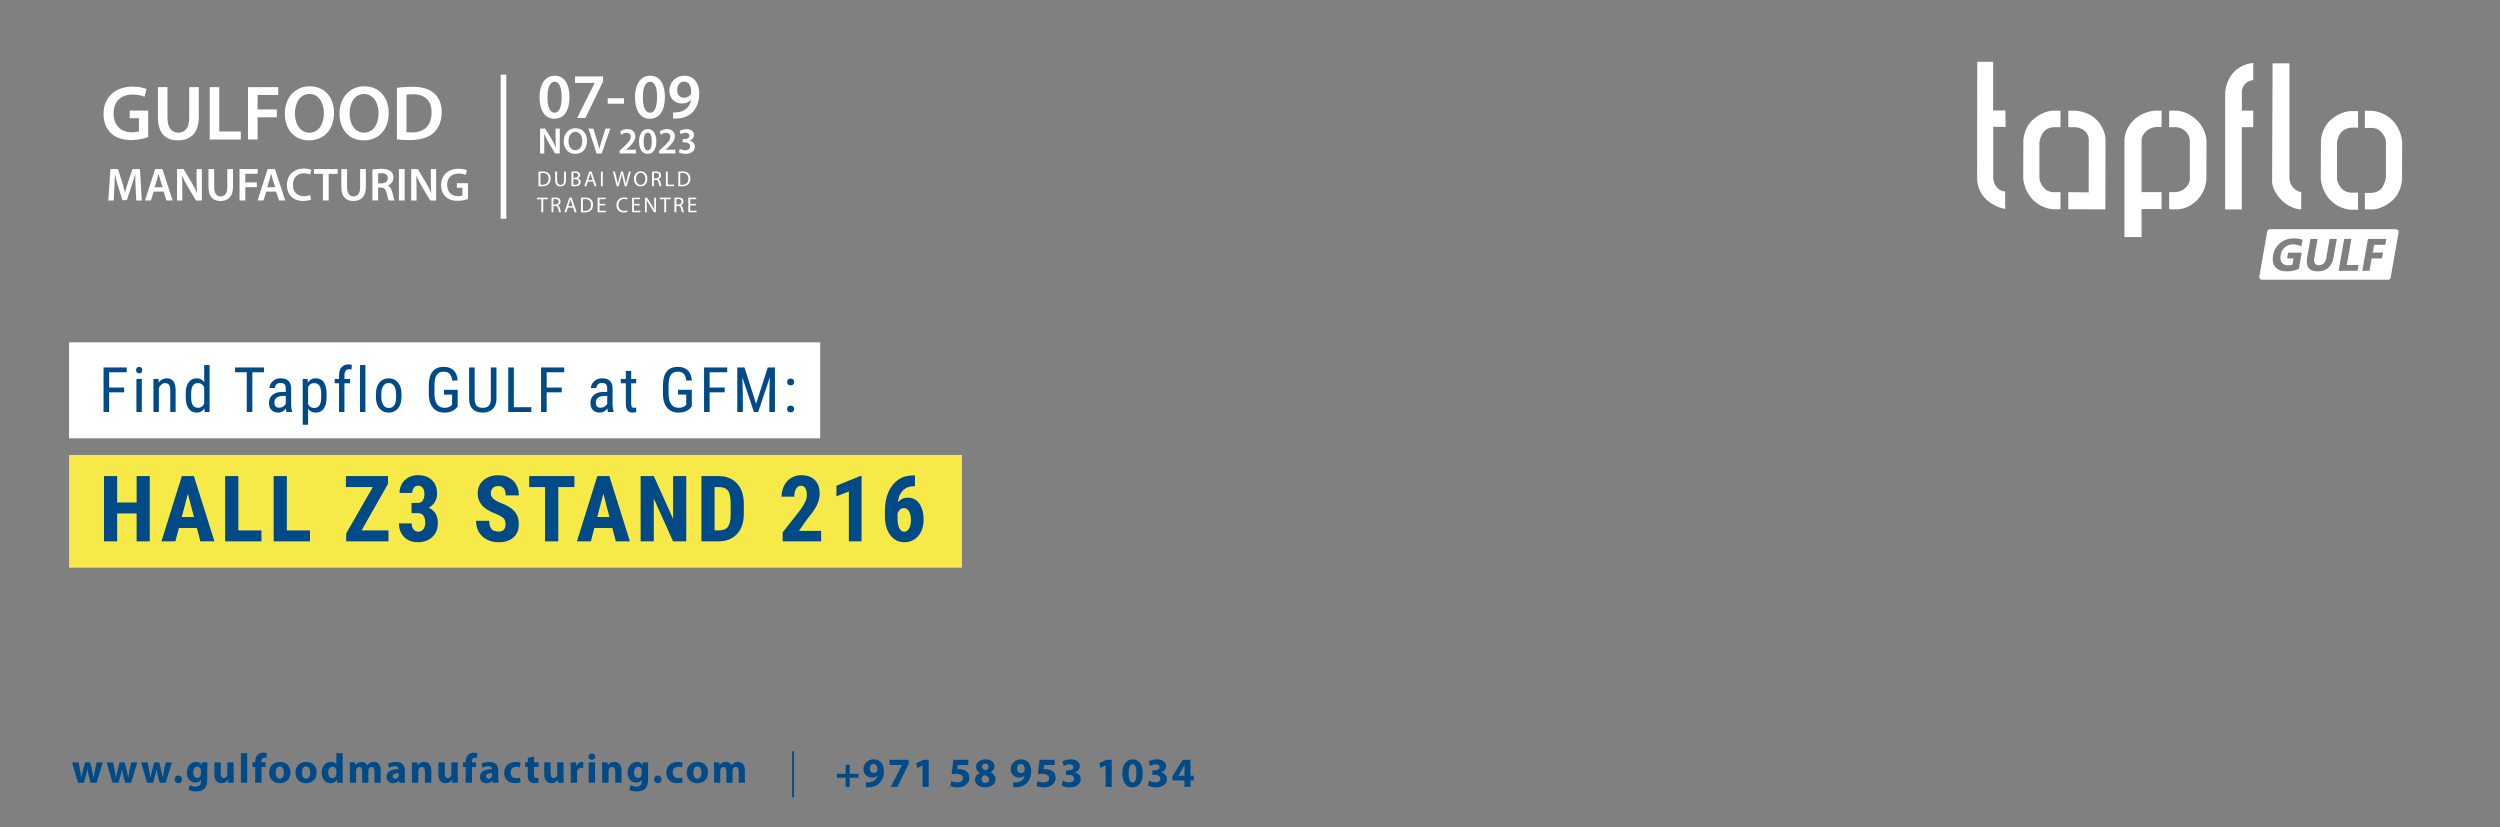 <?xml version="1.0" encoding="utf-8"?>
<!-- Generator: Adobe Illustrator 28.0.0, SVG Export Plug-In . SVG Version: 6.00 Build 0)  -->
<svg version="1.1" id="Layer_1" xmlns="http://www.w3.org/2000/svg" xmlns:xlink="http://www.w3.org/1999/xlink" x="0px" y="0px"
	 viewBox="0 0 1336 442" style="enable-background:new 0 0 1336 442;" xml:space="preserve">
<rect x="0" y="0" width="1336" height="442" fill="#808080" stroke="none"/>
<style type="text/css">
	.st0{fill:url(#SVGID_1_);}
	.st1{fill:#FFFFFF;}
	.st2{fill:#004B87;}
	.st3{fill:none;stroke:#004B87;stroke-miterlimit:10;}
	.st4{fill:none;stroke:#FFFFFF;stroke-width:3;stroke-miterlimit:10;}
</style>
<linearGradient id="SVGID_1_" gradientUnits="userSpaceOnUse" x1="36.91" y1="273.255" x2="514.13" y2="273.255">
	<stop  offset="1" style="stop-color:#F7EA48"/>
	<stop  offset="1" style="stop-color:#F7EA48;stop-opacity:0"/>
</linearGradient>
<rect x="36.91" y="243.15" class="st0" width="477.22" height="60.21"/>
<rect x="36.91" y="182.94" class="st1" width="401.4" height="51.29"/>
<g>
	<path class="st2" d="M66.36,209.67h-8.04v10.5h-2.99v-23.78h12.38v2.56h-9.39v8.15h8.04V209.67z"/>
	<path class="st2" d="M76.02,197.81c0,0.49-0.14,0.9-0.41,1.23c-0.27,0.33-0.69,0.49-1.24,0.49c-0.54,0-0.95-0.16-1.23-0.49
		c-0.27-0.33-0.41-0.74-0.41-1.23c0-0.49,0.14-0.9,0.41-1.24c0.27-0.34,0.68-0.51,1.23-0.51s0.96,0.17,1.23,0.51
		C75.88,196.92,76.02,197.33,76.02,197.81z M75.79,220.17H72.9V202.5h2.89V220.17z"/>
	<path class="st2" d="M84.73,202.5l0.08,1.91c1.12-1.49,2.55-2.24,4.3-2.24c3.12,0,4.71,2.09,4.75,6.26v11.74h-2.87v-11.61
		c0-1.38-0.23-2.37-0.69-2.95c-0.46-0.58-1.16-0.87-2.08-0.87c-0.72,0-1.36,0.24-1.94,0.72c-0.57,0.48-1.03,1.1-1.38,1.88v12.84H82
		V202.5H84.73z"/>
	<path class="st2" d="M99.25,210.53c0-2.72,0.51-4.8,1.53-6.22c1.02-1.43,2.48-2.14,4.39-2.14c1.69,0,3,0.69,3.95,2.06v-9.15h2.89
		v25.09h-2.65l-0.15-1.89c-0.95,1.48-2.3,2.22-4.07,2.22c-1.83,0-3.26-0.71-4.3-2.13c-1.04-1.42-1.57-3.43-1.59-6.02V210.53z
		 M102.15,212.17c0,1.98,0.29,3.43,0.88,4.36c0.59,0.93,1.55,1.39,2.87,1.39c1.44,0,2.51-0.72,3.22-2.17v-8.91
		c-0.74-1.41-1.81-2.12-3.2-2.12c-1.33,0-2.29,0.46-2.87,1.39c-0.59,0.93-0.89,2.36-0.9,4.28V212.17z"/>
	<path class="st2" d="M141.11,198.95h-6.26v21.22h-2.99v-21.22h-6.24v-2.56h15.48V198.95z"/>
	<path class="st2" d="M153.14,220.17c-0.17-0.38-0.3-1.02-0.38-1.93c-1.02,1.5-2.33,2.25-3.92,2.25c-1.6,0-2.85-0.45-3.75-1.35
		c-0.9-0.9-1.35-2.16-1.35-3.8c0-1.8,0.61-3.22,1.83-4.28c1.22-1.06,2.89-1.59,5.01-1.62h2.12v-1.88c0-1.06-0.23-1.81-0.7-2.25
		c-0.47-0.45-1.18-0.67-2.14-0.67c-0.87,0-1.58,0.26-2.12,0.78c-0.54,0.52-0.82,1.17-0.82,1.97h-2.89c0-0.9,0.27-1.77,0.8-2.59
		c0.53-0.82,1.25-1.47,2.16-1.94c0.9-0.47,1.91-0.7,3.02-0.7c1.81,0,3.18,0.45,4.12,1.35c0.94,0.9,1.42,2.21,1.45,3.93v8.92
		c0.01,1.36,0.2,2.54,0.56,3.54v0.26H153.14z M149.29,217.87c0.71,0,1.38-0.2,2.03-0.59c0.64-0.39,1.11-0.88,1.4-1.47v-4.21h-1.63
		c-1.37,0.02-2.46,0.33-3.25,0.92c-0.79,0.59-1.19,1.42-1.19,2.49c0,1,0.2,1.73,0.6,2.18C147.65,217.64,148.33,217.87,149.29,217.87
		z"/>
	<path class="st2" d="M174.51,212.18c0,2.8-0.5,4.88-1.51,6.26s-2.43,2.06-4.27,2.06c-1.77,0-3.14-0.67-4.1-2.01v8.48h-2.87V202.5
		h2.61l0.15,1.96c0.97-1.52,2.36-2.29,4.17-2.29c1.94,0,3.39,0.68,4.34,2.03s1.45,3.37,1.49,6.06V212.18z M171.64,210.53
		c0-1.98-0.3-3.44-0.91-4.39c-0.61-0.94-1.59-1.41-2.94-1.41c-1.38,0-2.43,0.69-3.15,2.07v9.2c0.71,1.35,1.77,2.03,3.19,2.03
		c1.31,0,2.27-0.47,2.88-1.41c0.61-0.94,0.93-2.38,0.94-4.32V210.53z"/>
	<path class="st2" d="M181.18,220.17v-15.34h-2.3v-2.34h2.3v-2.04c0.03-1.8,0.49-3.2,1.36-4.21c0.88-1.01,2.11-1.51,3.72-1.51
		c0.58,0,1.16,0.09,1.75,0.28l-0.15,2.44c-0.41-0.1-0.85-0.15-1.32-0.15c-1.64,0-2.47,1.17-2.47,3.52v1.67h3.02v2.34h-3.02v15.34
		H181.18z"/>
	<path class="st2" d="M195.28,220.17h-2.89v-25.09h2.89V220.17z"/>
	<path class="st2" d="M200.89,210.52c0-2.57,0.62-4.6,1.87-6.1c1.25-1.5,2.89-2.25,4.94-2.25c2.05,0,3.69,0.73,4.94,2.19
		c1.25,1.46,1.89,3.45,1.92,5.96v1.86c0,2.56-0.62,4.58-1.86,6.08c-1.24,1.49-2.9,2.24-4.97,2.24c-2.05,0-3.69-0.72-4.92-2.17
		c-1.24-1.45-1.88-3.41-1.92-5.88V210.52z M203.78,212.18c0,1.82,0.36,3.25,1.07,4.29c0.71,1.04,1.67,1.56,2.88,1.56
		c2.55,0,3.86-1.84,3.94-5.52v-1.99c0-1.81-0.36-3.24-1.08-4.29c-0.72-1.05-1.68-1.58-2.89-1.58c-1.19,0-2.14,0.53-2.85,1.58
		c-0.71,1.05-1.07,2.47-1.07,4.27V212.18z"/>
	<path class="st2" d="M244.58,217.21l-0.52,0.65c-1.5,1.75-3.7,2.63-6.6,2.63c-2.57,0-4.59-0.85-6.05-2.56s-2.21-4.11-2.25-7.23
		v-4.67c0-3.33,0.67-5.83,2-7.49c1.33-1.66,3.33-2.49,5.99-2.49c2.26,0,4.04,0.63,5.32,1.89c1.28,1.26,1.98,3.06,2.12,5.4h-2.99
		c-0.12-1.48-0.53-2.64-1.23-3.47c-0.7-0.83-1.77-1.25-3.19-1.25c-1.71,0-2.96,0.56-3.76,1.67c-0.79,1.12-1.21,2.9-1.24,5.35v4.85
		c0,2.4,0.46,4.23,1.37,5.51c0.92,1.28,2.23,1.92,3.94,1.92c1.61,0,2.84-0.39,3.67-1.17l0.44-0.41v-5.46h-4.34v-2.56h7.33V217.21z"
		/>
	<path class="st2" d="M265.31,196.39v16.9c-0.02,2.25-0.68,4.02-1.96,5.29s-3.08,1.91-5.37,1.91c-2.35,0-4.15-0.62-5.39-1.87
		c-1.24-1.25-1.87-3.02-1.9-5.33v-16.9h2.97v16.78c0,1.6,0.34,2.79,1.02,3.58c0.68,0.79,1.78,1.18,3.29,1.18
		c1.52,0,2.63-0.39,3.31-1.18c0.68-0.79,1.02-1.98,1.02-3.58v-16.78H265.31z"/>
	<path class="st2" d="M274.6,217.6h9.33v2.56h-12.33v-23.78h3V217.6z"/>
	<path class="st2" d="M300.18,209.67h-8.04v10.5h-2.99v-23.78h12.38v2.56h-9.39v8.15h8.04V209.67z"/>
	<path class="st2" d="M324.92,220.17c-0.17-0.38-0.3-1.02-0.38-1.93c-1.02,1.5-2.33,2.25-3.92,2.25c-1.6,0-2.85-0.45-3.75-1.35
		c-0.9-0.9-1.35-2.16-1.35-3.8c0-1.8,0.61-3.22,1.83-4.28c1.22-1.06,2.89-1.59,5.01-1.62h2.12v-1.88c0-1.06-0.23-1.81-0.7-2.25
		c-0.47-0.45-1.18-0.67-2.14-0.67c-0.87,0-1.58,0.26-2.12,0.78c-0.54,0.52-0.82,1.17-0.82,1.97h-2.89c0-0.9,0.27-1.77,0.8-2.59
		c0.53-0.82,1.25-1.47,2.16-1.94c0.9-0.47,1.91-0.7,3.02-0.7c1.81,0,3.18,0.45,4.12,1.35c0.94,0.9,1.42,2.21,1.45,3.93v8.92
		c0.01,1.36,0.2,2.54,0.56,3.54v0.26H324.92z M321.07,217.87c0.71,0,1.38-0.2,2.03-0.59c0.64-0.39,1.11-0.88,1.4-1.47v-4.21h-1.63
		c-1.37,0.02-2.46,0.33-3.25,0.92c-0.79,0.59-1.19,1.42-1.19,2.49c0,1,0.2,1.73,0.6,2.18C319.43,217.64,320.11,217.87,321.07,217.87
		z"/>
	<path class="st2" d="M337.31,198.22v4.28h2.66v2.34h-2.66v10.97c0,0.7,0.11,1.23,0.34,1.59c0.23,0.36,0.62,0.54,1.18,0.54
		c0.38,0,0.77-0.06,1.16-0.2l-0.03,2.44c-0.65,0.22-1.32,0.32-2.01,0.32c-1.14,0-2.01-0.41-2.61-1.23c-0.6-0.82-0.9-1.97-0.9-3.46
		v-10.98h-2.7v-2.34h2.7v-4.28H337.31z"/>
	<path class="st2" d="M369.69,217.21l-0.52,0.65c-1.5,1.75-3.7,2.63-6.6,2.63c-2.57,0-4.59-0.85-6.05-2.56s-2.21-4.11-2.25-7.23
		v-4.67c0-3.33,0.67-5.83,2-7.49c1.33-1.66,3.33-2.49,5.99-2.49c2.26,0,4.04,0.63,5.32,1.89c1.28,1.26,1.98,3.06,2.12,5.4h-2.99
		c-0.12-1.48-0.53-2.64-1.23-3.47c-0.7-0.83-1.77-1.25-3.19-1.25c-1.71,0-2.96,0.56-3.76,1.67c-0.79,1.12-1.21,2.9-1.24,5.35v4.85
		c0,2.4,0.46,4.23,1.37,5.51c0.92,1.28,2.23,1.92,3.94,1.92c1.61,0,2.84-0.39,3.67-1.17l0.44-0.41v-5.46h-4.34v-2.56h7.33V217.21z"
		/>
	<path class="st2" d="M387.27,209.67h-8.04v10.5h-2.99v-23.78h12.38v2.56h-9.39v8.15h8.04V209.67z"/>
	<path class="st2" d="M397.85,196.39l6.21,19.4l6.21-19.4h3.85v23.78h-2.99v-9.26l0.28-9.28l-6.22,18.54h-2.29l-6.19-18.47
		l0.28,9.21v9.26h-2.99v-23.78H397.85z"/>
	<path class="st2" d="M420.62,218.58c0-0.52,0.16-0.96,0.47-1.31c0.31-0.35,0.78-0.52,1.4-0.52s1.09,0.17,1.41,0.52
		c0.32,0.35,0.48,0.78,0.48,1.31c0,0.5-0.16,0.92-0.48,1.26c-0.32,0.34-0.79,0.51-1.41,0.51s-1.09-0.17-1.4-0.51
		C420.78,219.5,420.62,219.08,420.62,218.58z M420.64,204.16c0-0.52,0.15-0.96,0.47-1.31c0.31-0.35,0.78-0.52,1.4-0.52
		s1.09,0.17,1.41,0.52c0.32,0.35,0.48,0.78,0.48,1.31c0,0.5-0.16,0.92-0.48,1.26s-0.79,0.51-1.41,0.51s-1.09-0.17-1.4-0.51
		C420.79,205.08,420.64,204.66,420.64,204.16z"/>
	<path class="st2" d="M80.03,289.3h-7.02v-14.92h-10.4v14.92h-7.04v-34.88h7.04v14.11h10.4v-14.11h7.02V289.3z"/>
	<path class="st2" d="M105.21,282.16h-9.61l-1.87,7.14h-7.45l10.9-34.88h6.44l10.97,34.88h-7.52L105.21,282.16z M97.14,276.29h6.52
		l-3.26-12.43L97.14,276.29z"/>
	<path class="st2" d="M127.36,283.45h12.36v5.85h-19.4v-34.88h7.04V283.45z"/>
	<path class="st2" d="M153.29,283.45h12.36v5.85h-19.4v-34.88h7.04V283.45z"/>
	<path class="st2" d="M193.24,283.45h14.37v5.85H185v-4.24l14.23-24.77h-14.37v-5.87h22.49v4.14L193.24,283.45z"/>
	<path class="st2" d="M219.91,268.77h3.28c1.25,0,2.16-0.44,2.74-1.31c0.58-0.87,0.87-2.03,0.87-3.49c0-1.39-0.3-2.47-0.9-3.25
		c-0.6-0.77-1.4-1.16-2.41-1.16c-0.94,0-1.71,0.37-2.31,1.1c-0.6,0.73-0.9,1.66-0.9,2.78h-6.78c0-1.82,0.42-3.45,1.26-4.9
		c0.84-1.44,2.01-2.57,3.52-3.39c1.51-0.81,3.18-1.22,5.02-1.22c3.21,0,5.73,0.89,7.55,2.66c1.82,1.77,2.73,4.2,2.73,7.28
		c0,1.58-0.41,3.05-1.23,4.4c-0.82,1.35-1.9,2.38-3.25,3.1c1.64,0.7,2.87,1.76,3.68,3.16c0.81,1.41,1.21,3.07,1.21,4.98
		c0,3.1-0.99,5.58-2.96,7.45c-1.97,1.87-4.56,2.8-7.77,2.8c-2.99,0-5.41-0.92-7.27-2.77c-1.86-1.84-2.79-4.27-2.79-7.27h6.78
		c0,1.25,0.33,2.29,0.98,3.14c0.65,0.85,1.49,1.27,2.49,1.27c1.17,0,2.09-0.43,2.77-1.29s1.02-2.01,1.02-3.45
		c0-3.43-1.33-5.16-4-5.17h-3.33V268.77z"/>
	<path class="st2" d="M270.16,280.15c0-1.42-0.36-2.5-1.09-3.22c-0.73-0.73-2.05-1.48-3.96-2.26c-3.5-1.33-6.01-2.88-7.55-4.66
		c-1.53-1.78-2.3-3.88-2.3-6.31c0-2.94,1.04-5.3,3.13-7.08s4.73-2.67,7.94-2.67c2.14,0,4.05,0.45,5.73,1.35
		c1.68,0.9,2.97,2.18,3.87,3.82c0.9,1.65,1.35,3.51,1.35,5.61h-7.02c0-1.63-0.35-2.87-1.04-3.72s-1.7-1.28-3.01-1.28
		c-1.23,0-2.19,0.36-2.87,1.09c-0.69,0.73-1.03,1.71-1.03,2.93c0,0.96,0.38,1.82,1.15,2.6c0.77,0.77,2.12,1.58,4.07,2.41
		c3.4,1.23,5.87,2.74,7.41,4.53s2.31,4.06,2.31,6.83c0,3.03-0.97,5.41-2.9,7.11s-4.56,2.56-7.88,2.56c-2.25,0-4.3-0.46-6.16-1.39
		c-1.85-0.93-3.3-2.25-4.35-3.98c-1.05-1.73-1.57-3.76-1.57-6.11h7.07c0,2.01,0.39,3.47,1.17,4.38c0.78,0.91,2.06,1.37,3.83,1.37
		C268.93,284.05,270.16,282.75,270.16,280.15z"/>
	<path class="st2" d="M306.97,260.29h-8.62v29.01h-7.07v-29.01h-8.48v-5.87h24.17V260.29z"/>
	<path class="st2" d="M327.24,282.16h-9.61l-1.87,7.14h-7.45l10.9-34.88h6.44l10.97,34.88h-7.52L327.24,282.16z M319.17,276.29h6.52
		l-3.26-12.43L319.17,276.29z"/>
	<path class="st2" d="M366.73,289.3h-7.04l-10.3-22.88v22.88h-7.04v-34.88h7.04l10.32,22.9v-22.9h7.02V289.3z"/>
	<path class="st2" d="M374.84,289.3v-34.88h9.22c4.07,0,7.32,1.29,9.74,3.88c2.42,2.59,3.65,6.13,3.7,10.64v5.65
		c0,4.58-1.21,8.18-3.63,10.79c-2.42,2.61-5.75,3.92-10,3.92H374.84z M381.88,260.29v23.16h2.11c2.35,0,4-0.62,4.96-1.86
		c0.96-1.24,1.46-3.37,1.51-6.41v-6.06c0-3.26-0.46-5.53-1.37-6.81c-0.91-1.29-2.46-1.96-4.65-2.02H381.88z"/>
	<path class="st2" d="M438.79,289.3h-20.55v-4.79l9.44-12c1.2-1.66,2.08-3.12,2.65-4.37c0.57-1.25,0.85-2.46,0.85-3.6
		c0-1.55-0.27-2.76-0.8-3.64c-0.54-0.88-1.31-1.32-2.31-1.32c-1.1,0-1.98,0.51-2.62,1.53c-0.65,1.02-0.97,2.46-0.97,4.31h-6.8
		c0-2.14,0.44-4.1,1.33-5.87c0.89-1.77,2.13-3.15,3.74-4.13c1.6-0.98,3.42-1.47,5.45-1.47c3.11,0,5.53,0.86,7.25,2.58
		c1.72,1.72,2.58,4.16,2.58,7.32c0,1.96-0.48,3.96-1.43,5.98c-0.95,2.02-2.67,4.51-5.16,7.46l-4.48,6.4h11.86V289.3z"/>
	<path class="st2" d="M460.43,289.3h-6.8v-26.64l-6.64,2.56v-5.65l12.72-5.2h0.72V289.3z"/>
	<path class="st2" d="M488.95,254.06v5.75h-0.38c-2.54,0.02-4.56,0.78-6.05,2.29c-1.49,1.51-2.4,3.62-2.72,6.34
		c1.45-1.66,3.27-2.49,5.46-2.49c2.52,0,4.54,1.08,6.05,3.23c1.51,2.16,2.26,5.03,2.26,8.62c0,2.28-0.43,4.34-1.29,6.18
		c-0.86,1.84-2.07,3.26-3.63,4.28s-3.32,1.52-5.28,1.52c-3.16,0-5.7-1.27-7.61-3.81c-1.91-2.54-2.86-5.96-2.86-10.25v-2.52
		c0-3.85,0.6-7.22,1.81-10.11c1.21-2.89,2.95-5.11,5.22-6.67s4.93-2.34,7.97-2.36H488.95z M483.13,271.52
		c-0.86,0-1.59,0.27-2.17,0.82c-0.58,0.54-1.02,1.22-1.31,2.02v2.45c0,2.46,0.33,4.3,0.98,5.52s1.52,1.82,2.59,1.82
		c1.09,0,1.96-0.59,2.61-1.76c0.65-1.18,0.98-2.68,0.98-4.52c0-1.87-0.34-3.4-1.02-4.57C485.12,272.11,484.23,271.52,483.13,271.52z
		"/>
</g>
<g>
	<path class="st2" d="M454.1,408.67v4.86h4.66v2.1h-4.66v4.9h-2.19v-4.9h-4.66v-2.1h4.66v-4.86H454.1z"/>
	<path class="st2" d="M462.78,418.08c0.42,0.04,0.8,0.04,1.47,0c1.03-0.07,2.07-0.36,2.85-0.89c0.94-0.65,1.56-1.58,1.83-2.68
		l-0.07-0.02c-0.65,0.67-1.58,1.05-2.9,1.05c-2.45,0-4.53-1.72-4.53-4.53c0-2.83,2.27-5.22,5.46-5.22c3.72,0,5.48,2.85,5.48,6.24
		c0,3.01-0.96,5.22-2.54,6.67c-1.38,1.25-3.28,1.94-5.53,2.03c-0.58,0.04-1.16,0.02-1.54,0V418.08z M464.83,410.81
		c0,1.25,0.67,2.32,2.05,2.32c0.91,0,1.56-0.45,1.87-0.96c0.11-0.2,0.18-0.42,0.18-0.85c0-1.54-0.58-3.05-2.12-3.05
		C465.65,408.27,464.8,409.3,464.83,410.81z"/>
	<path class="st2" d="M485.58,406.04v2.14l-5.97,12.35h-3.59l5.97-11.66v-0.04h-6.64v-2.79H485.58z"/>
	<path class="st2" d="M493.01,409.05h-0.04l-2.76,1.32l-0.56-2.54l3.83-1.78h2.81v14.49h-3.28V409.05z"/>
	<path class="st2" d="M517.47,408.83h-5.62l-0.31,2.23c0.31-0.04,0.58-0.04,0.94-0.04c1.38,0,2.79,0.31,3.81,1.05
		c1.09,0.74,1.76,1.94,1.76,3.63c0,2.7-2.32,5.08-6.22,5.08c-1.76,0-3.23-0.4-4.03-0.82l0.6-2.54c0.65,0.31,1.96,0.71,3.28,0.71
		c1.4,0,2.9-0.67,2.9-2.21c0-1.49-1.18-2.41-4.08-2.41c-0.8,0-1.36,0.04-1.96,0.13l0.96-7.6h7.98V408.83z"/>
	<path class="st2" d="M521.07,416.74c0-1.74,1-2.94,2.59-3.63v-0.07c-1.4-0.71-2.1-1.9-2.1-3.17c0-2.45,2.21-4.08,5.11-4.08
		c3.39,0,4.79,1.96,4.79,3.72c0,1.25-0.67,2.47-2.1,3.19v0.07c1.4,0.53,2.65,1.74,2.65,3.61c0,2.63-2.21,4.39-5.57,4.39
		C522.76,420.78,521.07,418.71,521.07,416.74z M528.56,416.63c0-1.27-0.94-2.03-2.27-2.39c-1.11,0.31-1.76,1.11-1.76,2.16
		c-0.02,1.05,0.78,2.03,2.05,2.03C527.78,418.44,528.56,417.66,528.56,416.63z M524.75,409.77c0,0.98,0.89,1.6,2.05,1.96
		c0.78-0.22,1.47-0.94,1.47-1.85c0-0.89-0.51-1.78-1.76-1.78C525.35,408.09,524.75,408.85,524.75,409.77z"/>
	<path class="st2" d="M541.47,418.08c0.42,0.04,0.8,0.04,1.47,0c1.03-0.07,2.07-0.36,2.85-0.89c0.94-0.65,1.56-1.58,1.83-2.68
		l-0.07-0.02c-0.65,0.67-1.58,1.05-2.9,1.05c-2.45,0-4.53-1.72-4.53-4.53c0-2.83,2.27-5.22,5.46-5.22c3.72,0,5.48,2.85,5.48,6.24
		c0,3.01-0.96,5.22-2.54,6.67c-1.38,1.25-3.28,1.94-5.53,2.03c-0.58,0.04-1.16,0.02-1.54,0V418.08z M543.52,410.81
		c0,1.25,0.67,2.32,2.05,2.32c0.91,0,1.56-0.45,1.87-0.96c0.11-0.2,0.18-0.42,0.18-0.85c0-1.54-0.58-3.05-2.12-3.05
		C544.35,408.27,543.5,409.3,543.52,410.81z"/>
	<path class="st2" d="M563.57,408.83h-5.62l-0.31,2.23c0.31-0.04,0.58-0.04,0.94-0.04c1.38,0,2.79,0.31,3.81,1.05
		c1.09,0.74,1.76,1.94,1.76,3.63c0,2.7-2.32,5.08-6.22,5.08c-1.76,0-3.23-0.4-4.03-0.82l0.6-2.54c0.65,0.31,1.96,0.71,3.28,0.71
		c1.4,0,2.9-0.67,2.9-2.21c0-1.49-1.18-2.41-4.08-2.41c-0.8,0-1.36,0.04-1.96,0.13l0.96-7.6h7.98V408.83z"/>
	<path class="st2" d="M567.99,417.21c0.6,0.31,1.98,0.89,3.37,0.89c1.76,0,2.65-0.85,2.65-1.94c0-1.43-1.43-2.07-2.92-2.07h-1.38
		v-2.43h1.32c1.14-0.02,2.59-0.45,2.59-1.67c0-0.87-0.71-1.52-2.14-1.52c-1.18,0-2.43,0.51-3.03,0.87l-0.69-2.45
		c0.87-0.56,2.61-1.09,4.48-1.09c3.1,0,4.82,1.63,4.82,3.61c0,1.54-0.87,2.74-2.65,3.37v0.04c1.74,0.31,3.14,1.63,3.14,3.52
		c0,2.56-2.25,4.44-5.93,4.44c-1.87,0-3.46-0.49-4.3-1.03L567.99,417.21z"/>
	<path class="st2" d="M590.82,409.05h-0.04l-2.76,1.32l-0.56-2.54l3.83-1.78h2.81v14.49h-3.28V409.05z"/>
	<path class="st2" d="M610.69,413.22c0,4.48-1.81,7.56-5.51,7.56c-3.75,0-5.39-3.37-5.42-7.47c0-4.19,1.78-7.51,5.53-7.51
		C609.17,405.8,610.69,409.25,610.69,413.22z M603.17,413.31c-0.02,3.32,0.78,4.9,2.1,4.9s2.03-1.65,2.03-4.95
		c0-3.21-0.69-4.9-2.05-4.9C604,408.36,603.15,409.94,603.17,413.31z"/>
	<path class="st2" d="M614.08,417.21c0.6,0.31,1.98,0.89,3.37,0.89c1.76,0,2.65-0.85,2.65-1.94c0-1.43-1.43-2.07-2.92-2.07h-1.38
		v-2.43h1.32c1.14-0.02,2.59-0.45,2.59-1.67c0-0.87-0.71-1.52-2.14-1.52c-1.18,0-2.43,0.51-3.03,0.87l-0.69-2.45
		c0.87-0.56,2.61-1.09,4.48-1.09c3.1,0,4.82,1.63,4.82,3.61c0,1.54-0.87,2.74-2.65,3.37v0.04c1.74,0.31,3.14,1.63,3.14,3.52
		c0,2.56-2.25,4.44-5.93,4.44c-1.87,0-3.46-0.49-4.3-1.03L614.08,417.21z"/>
	<path class="st2" d="M632.97,420.53v-3.46h-6.42v-2.21l5.48-8.83h4.15v8.49h1.74v2.54h-1.74v3.46H632.97z M632.97,414.54v-3.21
		c0-0.87,0.04-1.76,0.11-2.7h-0.09c-0.47,0.94-0.85,1.78-1.34,2.7l-1.94,3.17v0.04H632.97z"/>
</g>
<g>
	<path class="st2" d="M41.97,407.4l0.87,4.46c0.22,1.14,0.45,2.34,0.62,3.59h0.04c0.22-1.25,0.54-2.5,0.8-3.57l1.16-4.48h2.68
		l1.09,4.35c0.29,1.23,0.58,2.45,0.8,3.7h0.04c0.16-1.25,0.38-2.47,0.62-3.72l0.94-4.32h3.32l-3.34,10.9h-3.19l-1.03-3.83
		c-0.27-1.07-0.47-2.05-0.69-3.39h-0.04c-0.2,1.36-0.42,2.36-0.71,3.39l-1.09,3.83h-3.19l-3.17-10.9H41.97z"/>
	<path class="st2" d="M60.44,407.4l0.87,4.46c0.22,1.14,0.45,2.34,0.62,3.59h0.04c0.22-1.25,0.54-2.5,0.8-3.57l1.16-4.48h2.68
		l1.09,4.35c0.29,1.23,0.58,2.45,0.8,3.7h0.04c0.16-1.25,0.38-2.47,0.62-3.72l0.94-4.32h3.32l-3.34,10.9H66.9l-1.03-3.83
		c-0.27-1.07-0.47-2.05-0.69-3.39h-0.04c-0.2,1.36-0.42,2.36-0.71,3.39l-1.09,3.83h-3.19l-3.17-10.9H60.44z"/>
	<path class="st2" d="M78.9,407.4l0.87,4.46c0.22,1.14,0.45,2.34,0.62,3.59h0.04c0.22-1.25,0.54-2.5,0.8-3.57l1.16-4.48h2.68
		l1.09,4.35c0.29,1.23,0.58,2.45,0.8,3.7h0.04c0.16-1.25,0.38-2.47,0.62-3.72l0.94-4.32h3.32l-3.34,10.9h-3.19l-1.03-3.83
		c-0.27-1.07-0.47-2.05-0.69-3.39H83.6c-0.2,1.36-0.42,2.36-0.71,3.39l-1.09,3.83h-3.19l-3.17-10.9H78.9z"/>
	<path class="st2" d="M93.29,416.5c0-1.2,0.82-2.07,2.01-2.07s1.98,0.85,1.98,2.07c0,1.18-0.8,2.05-2.01,2.05
		C94.11,418.55,93.29,417.68,93.29,416.5z"/>
	<path class="st2" d="M110.85,407.4c-0.04,0.69-0.09,1.6-0.09,3.23v6.09c0,2.1-0.42,3.81-1.65,4.9c-1.2,1.03-2.83,1.34-4.44,1.34
		c-1.43,0-2.94-0.29-3.92-0.85l0.67-2.56c0.69,0.4,1.9,0.82,3.17,0.82c1.6,0,2.83-0.87,2.83-2.88v-0.71h-0.04
		c-0.65,0.91-1.69,1.43-2.94,1.43c-2.7,0-4.61-2.18-4.61-5.33c0-3.5,2.27-5.73,4.95-5.73c1.49,0,2.43,0.65,2.99,1.54h0.04l0.11-1.29
		H110.85z M107.38,411.84c0-0.22-0.02-0.45-0.07-0.62c-0.25-0.89-0.89-1.49-1.83-1.49c-1.23,0-2.23,1.11-2.23,3.1
		c0,1.63,0.8,2.9,2.23,2.9c0.87,0,1.56-0.58,1.78-1.38c0.09-0.25,0.11-0.6,0.11-0.89V411.84z"/>
	<path class="st2" d="M124.88,414.8c0,1.43,0.04,2.59,0.09,3.5h-2.94l-0.16-1.54h-0.07c-0.42,0.67-1.45,1.78-3.41,1.78
		c-2.21,0-3.83-1.38-3.83-4.75v-6.4h3.41v5.86c0,1.58,0.51,2.54,1.69,2.54c0.94,0,1.47-0.65,1.69-1.18c0.09-0.2,0.11-0.47,0.11-0.74
		v-6.49h3.41V414.8z"/>
	<path class="st2" d="M128.72,402.48h3.39v15.83h-3.39V402.48z"/>
	<path class="st2" d="M136.35,418.3v-8.4h-1.43v-2.5h1.43v-0.42c0-1.32,0.4-2.76,1.38-3.66c0.85-0.8,2.03-1.09,3.01-1.09
		c0.76,0,1.34,0.09,1.81,0.22l-0.13,2.61c-0.29-0.09-0.65-0.16-1.09-0.16c-1.11,0-1.58,0.87-1.58,1.94v0.56h2.18v2.5h-2.16v8.4
		H136.35z"/>
	<path class="st2" d="M155.23,412.73c0,3.99-2.83,5.82-5.75,5.82c-3.19,0-5.64-2.1-5.64-5.62s2.32-5.77,5.82-5.77
		C153,407.16,155.23,409.45,155.23,412.73z M147.34,412.84c0,1.87,0.78,3.28,2.23,3.28c1.32,0,2.16-1.32,2.16-3.28
		c0-1.63-0.62-3.28-2.16-3.28C147.94,409.56,147.34,411.24,147.34,412.84z"/>
	<path class="st2" d="M169.28,412.73c0,3.99-2.83,5.82-5.75,5.82c-3.19,0-5.64-2.1-5.64-5.62s2.32-5.77,5.82-5.77
		C167.05,407.16,169.28,409.45,169.28,412.73z M161.39,412.84c0,1.87,0.78,3.28,2.23,3.28c1.32,0,2.16-1.32,2.16-3.28
		c0-1.63-0.62-3.28-2.16-3.28C161.99,409.56,161.39,411.24,161.39,412.84z"/>
	<path class="st2" d="M183.13,402.48v12.57c0,1.23,0.04,2.52,0.09,3.25h-3.01l-0.16-1.6h-0.04c-0.69,1.23-2.01,1.85-3.41,1.85
		c-2.59,0-4.66-2.21-4.66-5.6c-0.02-3.68,2.27-5.8,4.88-5.8c1.34,0,2.39,0.47,2.88,1.23h0.04v-5.91H183.13z M179.74,412.02
		c0-0.18-0.02-0.42-0.04-0.6c-0.2-0.91-0.94-1.67-1.98-1.67c-1.54,0-2.34,1.38-2.34,3.1c0,1.85,0.91,3.01,2.32,3.01
		c0.98,0,1.76-0.67,1.96-1.63c0.07-0.25,0.09-0.49,0.09-0.78V412.02z"/>
	<path class="st2" d="M186.97,410.88c0-1.36-0.04-2.52-0.09-3.48h2.85l0.16,1.47h0.07c0.47-0.69,1.43-1.72,3.3-1.72
		c1.4,0,2.52,0.71,2.99,1.85h0.04c0.4-0.56,0.89-1,1.4-1.31c0.6-0.36,1.27-0.54,2.07-0.54c2.1,0,3.68,1.47,3.68,4.73v6.42h-3.3
		v-5.93c0-1.58-0.51-2.5-1.6-2.5c-0.78,0-1.34,0.54-1.56,1.18c-0.09,0.25-0.13,0.6-0.13,0.87v6.38h-3.3v-6.11
		c0-1.38-0.49-2.32-1.56-2.32c-0.87,0-1.38,0.67-1.58,1.23c-0.11,0.27-0.13,0.58-0.13,0.85v6.35h-3.3V410.88z"/>
	<path class="st2" d="M213.46,418.3l-0.2-1.09h-0.07c-0.71,0.87-1.83,1.34-3.12,1.34c-2.21,0-3.52-1.6-3.52-3.34
		c0-2.83,2.54-4.19,6.4-4.17v-0.16c0-0.58-0.31-1.4-1.98-1.4c-1.11,0-2.3,0.38-3.01,0.82l-0.62-2.18c0.76-0.42,2.25-0.96,4.24-0.96
		c3.63,0,4.79,2.14,4.79,4.7v3.79c0,1.05,0.04,2.05,0.16,2.65H213.46z M213.06,413.15c-1.78-0.02-3.17,0.4-3.17,1.72
		c0,0.87,0.58,1.29,1.34,1.29c0.85,0,1.54-0.56,1.76-1.25c0.04-0.18,0.07-0.38,0.07-0.58V413.15z"/>
	<path class="st2" d="M220.15,410.88c0-1.36-0.04-2.52-0.09-3.48H223l0.16,1.49h0.07c0.45-0.69,1.56-1.74,3.37-1.74
		c2.23,0,3.9,1.47,3.9,4.68v6.46h-3.39v-6.04c0-1.4-0.49-2.36-1.72-2.36c-0.94,0-1.49,0.65-1.72,1.27c-0.09,0.2-0.13,0.54-0.13,0.85
		v6.29h-3.39V410.88z"/>
	<path class="st2" d="M244.61,414.8c0,1.43,0.04,2.59,0.09,3.5h-2.94l-0.16-1.54h-0.07c-0.42,0.67-1.45,1.78-3.41,1.78
		c-2.21,0-3.83-1.38-3.83-4.75v-6.4h3.41v5.86c0,1.58,0.51,2.54,1.69,2.54c0.94,0,1.47-0.65,1.69-1.18c0.09-0.2,0.11-0.47,0.11-0.74
		v-6.49h3.41V414.8z"/>
	<path class="st2" d="M248.83,418.3v-8.4h-1.43v-2.5h1.43v-0.42c0-1.32,0.4-2.76,1.38-3.66c0.85-0.8,2.03-1.09,3.01-1.09
		c0.76,0,1.34,0.09,1.81,0.22l-0.13,2.61c-0.29-0.09-0.65-0.16-1.09-0.16c-1.11,0-1.58,0.87-1.58,1.94v0.56h2.18v2.5h-2.16v8.4
		H248.83z"/>
	<path class="st2" d="M263.36,418.3l-0.2-1.09h-0.07c-0.71,0.87-1.83,1.34-3.12,1.34c-2.21,0-3.52-1.6-3.52-3.34
		c0-2.83,2.54-4.19,6.4-4.17v-0.16c0-0.58-0.31-1.4-1.98-1.4c-1.11,0-2.3,0.38-3.01,0.82l-0.62-2.18c0.76-0.42,2.25-0.96,4.24-0.96
		c3.63,0,4.79,2.14,4.79,4.7v3.79c0,1.05,0.04,2.05,0.16,2.65H263.36z M262.96,413.15c-1.78-0.02-3.17,0.4-3.17,1.72
		c0,0.87,0.58,1.29,1.34,1.29c0.85,0,1.54-0.56,1.76-1.25c0.04-0.18,0.07-0.38,0.07-0.58V413.15z"/>
	<path class="st2" d="M278.24,418.04c-0.6,0.27-1.74,0.49-3.03,0.49c-3.52,0-5.77-2.14-5.77-5.57c0-3.19,2.18-5.8,6.24-5.8
		c0.89,0,1.87,0.16,2.59,0.42l-0.54,2.52c-0.4-0.18-1-0.33-1.9-0.33c-1.78,0-2.94,1.27-2.92,3.05c0,2.01,1.34,3.05,2.99,3.05
		c0.8,0,1.43-0.13,1.94-0.33L278.24,418.04z"/>
	<path class="st2" d="M285.37,404.28v3.12h2.43v2.5h-2.43v3.95c0,1.31,0.31,1.92,1.34,1.92c0.42,0,0.76-0.04,1-0.09l0.02,2.56
		c-0.45,0.18-1.25,0.29-2.21,0.29c-1.09,0-2.01-0.38-2.54-0.94c-0.62-0.65-0.94-1.69-0.94-3.23v-4.46h-1.45v-2.5h1.45v-2.36
		L285.37,404.28z"/>
	<path class="st2" d="M301.16,414.8c0,1.43,0.04,2.59,0.09,3.5h-2.94l-0.16-1.54h-0.07c-0.42,0.67-1.45,1.78-3.41,1.78
		c-2.21,0-3.83-1.38-3.83-4.75v-6.4h3.41v5.86c0,1.58,0.51,2.54,1.69,2.54c0.94,0,1.47-0.65,1.69-1.18c0.09-0.2,0.11-0.47,0.11-0.74
		v-6.49h3.41V414.8z"/>
	<path class="st2" d="M305,410.99c0-1.6-0.04-2.65-0.09-3.59h2.92l0.11,2.01h0.09c0.56-1.58,1.9-2.25,2.94-2.25
		c0.31,0,0.47,0,0.71,0.04v3.19c-0.25-0.04-0.54-0.09-0.91-0.09c-1.25,0-2.1,0.67-2.32,1.72c-0.04,0.22-0.07,0.49-0.07,0.76v5.53
		H305V410.99z"/>
	<path class="st2" d="M318.09,404.37c0,0.94-0.71,1.69-1.83,1.69c-1.07,0-1.78-0.76-1.76-1.69c-0.02-0.98,0.69-1.72,1.78-1.72
		S318.07,403.39,318.09,404.37z M314.59,418.3v-10.9h3.39v10.9H314.59z"/>
	<path class="st2" d="M321.81,410.88c0-1.36-0.04-2.52-0.09-3.48h2.94l0.16,1.49h0.07c0.45-0.69,1.56-1.74,3.37-1.74
		c2.23,0,3.9,1.47,3.9,4.68v6.46h-3.39v-6.04c0-1.4-0.49-2.36-1.72-2.36c-0.94,0-1.49,0.65-1.72,1.27c-0.09,0.2-0.13,0.54-0.13,0.85
		v6.29h-3.39V410.88z"/>
	<path class="st2" d="M346.41,407.4c-0.04,0.69-0.09,1.6-0.09,3.23v6.09c0,2.1-0.42,3.81-1.65,4.9c-1.2,1.03-2.83,1.34-4.44,1.34
		c-1.43,0-2.94-0.29-3.92-0.85l0.67-2.56c0.69,0.4,1.9,0.82,3.17,0.82c1.6,0,2.83-0.87,2.83-2.88v-0.71h-0.04
		c-0.65,0.91-1.69,1.43-2.94,1.43c-2.7,0-4.61-2.18-4.61-5.33c0-3.5,2.27-5.73,4.95-5.73c1.49,0,2.43,0.65,2.99,1.54h0.04l0.11-1.29
		H346.41z M342.93,411.84c0-0.22-0.02-0.45-0.07-0.62c-0.25-0.89-0.89-1.49-1.83-1.49c-1.23,0-2.23,1.11-2.23,3.1
		c0,1.63,0.8,2.9,2.23,2.9c0.87,0,1.56-0.58,1.78-1.38c0.09-0.25,0.11-0.6,0.11-0.89V411.84z"/>
	<path class="st2" d="M349.53,416.5c0-1.2,0.82-2.07,2.01-2.07s1.98,0.85,1.98,2.07c0,1.18-0.8,2.05-2.01,2.05
		C350.36,418.55,349.53,417.68,349.53,416.5z"/>
	<path class="st2" d="M364.87,418.04c-0.6,0.27-1.74,0.49-3.03,0.49c-3.52,0-5.77-2.14-5.77-5.57c0-3.19,2.18-5.8,6.24-5.8
		c0.89,0,1.87,0.16,2.59,0.42l-0.54,2.52c-0.4-0.18-1-0.33-1.9-0.33c-1.78,0-2.94,1.27-2.92,3.05c0,2.01,1.34,3.05,2.99,3.05
		c0.8,0,1.43-0.13,1.94-0.33L364.87,418.04z"/>
	<path class="st2" d="M378.38,412.73c0,3.99-2.83,5.82-5.75,5.82c-3.19,0-5.64-2.1-5.64-5.62s2.32-5.77,5.82-5.77
		C376.15,407.16,378.38,409.45,378.38,412.73z M370.49,412.84c0,1.87,0.78,3.28,2.23,3.28c1.32,0,2.16-1.32,2.16-3.28
		c0-1.63-0.62-3.28-2.16-3.28C371.09,409.56,370.49,411.24,370.49,412.84z"/>
	<path class="st2" d="M381.6,410.88c0-1.36-0.04-2.52-0.09-3.48h2.85l0.16,1.47h0.07c0.47-0.69,1.43-1.72,3.3-1.72
		c1.4,0,2.52,0.71,2.99,1.85h0.04c0.4-0.56,0.89-1,1.4-1.31c0.6-0.36,1.27-0.54,2.07-0.54c2.1,0,3.68,1.47,3.68,4.73v6.42h-3.3
		v-5.93c0-1.58-0.51-2.5-1.6-2.5c-0.78,0-1.34,0.54-1.56,1.18c-0.09,0.25-0.13,0.6-0.13,0.87v6.38h-3.3v-6.11
		c0-1.38-0.49-2.32-1.56-2.32c-0.87,0-1.38,0.67-1.58,1.23c-0.11,0.27-0.13,0.58-0.13,0.85v6.35h-3.3V410.88z"/>
</g>
<g>
	<path class="st1" d="M1065.19,67.74l6.61,0.11l-0.11-8.82h-6.57V33.03h-8.47l-0.07,61.6c0,0-0.56,6.39,4.3,11.36
		c4.96,5.07,10.72,5.61,10.72,5.61l-0.08-9.3c0,0-2.15,0.27-4.36-2.15c-2.29-2.53-1.98-5.85-1.98-5.85V67.74z M1086.46,63.88
		c-4.83,4.23-5.18,10.91-5.18,10.91l-0.08,20.48c0,0,0.33,6.68,5.29,11.58c5.45,5.37,11.65,4.98,11.65,4.98h2.98v-9.15h-2.98
		c0,0-3.62,0.44-5.87-2.29c-2.72-3.29-2.4-5.54-2.4-5.54V76.12c0,0,0.36-3.48,2.4-5.82c2.23-2.56,5.87-2.34,5.87-2.34h2.98v-8.82
		h-2.98C1098.15,59.14,1092.64,58.48,1086.46,63.88z M1108.48,59.14h-3.17v8.82h3.17c0,0,3.45-0.1,5.87,2.26
		c2.23,2.18,1.9,4.96,1.9,4.96l-0.07,27.63l-10.87-0.13v9.15l19.8,0.04l0.07-36.69c0,0,0.37-5.67-4.38-10.75
		C1115.65,58.92,1108.48,59.14,1108.48,59.14z M1140.48,63.99c-5.51,4.96-5.18,11.35-5.18,11.35v51.34h9.15v-14.95h10.69v-9.06
		h-10.69V75.34c0,0-0.29-2.28,1.88-4.63c2.69-2.92,6.06-2.83,6.06-2.83h2.76v-8.75h-2.76C1152.38,59.14,1146.22,58.82,1140.48,63.99
		z M1162.19,59.14h-2.98v8.82h2.98c0,0,2.84-0.38,5.51,2.02c2.81,2.52,2.53,5.36,2.53,5.36v20.18c0,0,0.31,2.32-2.31,4.87
		c-2.51,2.45-5.84,2.29-5.84,2.29h-2.87v9.15h2.98c0,0,6.1,0.92,11.76-4.74c5.54-5.54,5.13-11.9,5.13-11.9l0.07-19.1
		c0,0,0.46-6.36-5.05-11.77C1168.26,58.59,1162.19,59.14,1162.19,59.14z M1189.14,49.55v62.39h8.88V67.96h6.12v-8.82h-6.07V48.31
		c0,0,0.14-1.79,1.85-3.55c1.79-1.84,4.22-1.99,4.22-1.99v-9.09c0,0-5.79,0-10.44,4.91C1189.34,43.2,1189.14,49.55,1189.14,49.55z
		 M1223.48,95.02V33.83h-9.01l-0.25,62.05c0,0-0.87,4.71,4.42,10.41c5.45,5.87,11.13,5.59,11.13,5.59v-9.19c0,0-1.74-0.05-4.06-2.2
		C1223.4,98.33,1223.48,95.02,1223.48,95.02z M1245.49,64.13c-4.83,4.23-5.18,10.91-5.18,10.91l-0.09,20.48
		c0,0,0.33,6.68,5.29,11.57c5.46,5.37,11.66,4.99,11.66,4.99h2.98v-9.15h-2.98c0,0-3.51,0.43-5.87-2.29c-2.8-3.23-2.4-5.54-2.4-5.54
		V76.36c0,0,0.24-3.53,2.4-5.81c2.33-2.48,5.87-2.35,5.87-2.35h2.98v-8.82h-2.98C1257.17,59.39,1251.66,58.72,1245.49,64.13z
		 M1266.76,59.22h-2.97v9.15h2.97c0,0,3.49-0.45,5.87,2.29c2.81,3.23,2.4,5.54,2.4,5.54v18.74c0,0-0.67,3.83-2.4,5.82
		c-2.23,2.56-5.87,2.34-5.87,2.34h-2.97v8.82h2.97c0,0,5.51,0.66,11.69-4.74c4.83-4.22,5.18-10.91,5.18-10.91l0.09-20.47
		c0,0-0.33-6.68-5.3-11.58C1272.96,58.83,1266.76,59.22,1266.76,59.22z"/>
	<path class="st1" d="M1280.42,122.49h-67.39c-0.69,0-1.28,0.5-1.4,1.18l-4.26,24.16c-0.15,0.87,0.52,1.67,1.4,1.67h67.39
		c0.69,0,1.28-0.5,1.4-1.18l4.26-24.16C1281.98,123.29,1281.31,122.49,1280.42,122.49z M1219.42,140.37
		c0.73,0.96,1.86,1.44,3.39,1.44c0.92,0,1.67-0.13,2.26-0.39l0.59-3.33h-3.41l0.54-3.07h7.25l-1.51,8.57
		c-1.83,0.96-3.98,1.44-6.46,1.44c-2.74,0-4.77-0.76-6.08-2.28c-1.31-1.52-1.74-3.61-1.27-6.27c0.47-2.68,1.72-4.86,3.75-6.55
		c2.03-1.69,4.47-2.53,7.34-2.53c1.81,0,3.35,0.25,4.65,0.75l-0.64,3.6c-1.18-0.76-2.72-1.14-4.63-1.14c-1.59,0-2.98,0.52-4.17,1.55
		c-1.19,1.03-1.93,2.41-2.23,4.14C1218.48,138.05,1218.69,139.41,1219.42,140.37z M1247.08,137.35c-0.9,5.12-3.74,7.68-8.51,7.68
		c-4.63,0-6.5-2.5-5.62-7.5l1.73-9.84h3.85l-1.74,9.89c-0.49,2.76,0.35,4.14,2.5,4.14c2.12,0,3.41-1.33,3.88-3.99l1.77-10.03h3.84
		L1247.08,137.35z M1259.88,144.73h-10.15l3.01-17.04h3.84l-2.46,13.93h6.31L1259.88,144.73z M1274.72,130.81h-6.01l-0.74,4.18h5.53
		l-0.55,3.11h-5.53l-1.17,6.62h-3.84l3.01-17.04h9.85L1274.72,130.81z"/>
</g>
<line class="st3" x1="423.82" y1="401.48" x2="423.82" y2="426.01"/>
<g>
	<g>
		<path class="st1" d="M79.2,73.27c-1.78,0.66-5.27,1.58-9.01,1.58c-4.73,0-8.3-1.2-10.96-3.74c-2.49-2.37-3.94-6.06-3.9-10.3
			c0-8.84,6.31-14.53,15.57-14.53c3.45,0,6.14,0.71,7.43,1.33l-1.12,4.11c-1.54-0.66-3.4-1.2-6.35-1.2
			c-5.98,0-10.17,3.53-10.17,10.05c0,6.35,3.9,10.13,9.71,10.13c1.83,0,3.2-0.25,3.86-0.58v-6.97h-4.94v-4.03h9.88V73.27z"/>
		<path class="st1" d="M89.5,46.58v16.31c0,5.48,2.28,8.01,5.73,8.01c3.69,0,5.89-2.53,5.89-8.01V46.58h5.11v15.98
			c0,8.63-4.44,12.45-11.17,12.45c-6.48,0-10.67-3.61-10.67-12.41V46.58H89.5z"/>
		<path class="st1" d="M112.08,46.58h5.11v23.7h11.5v4.28h-16.6V46.58z"/>
		<path class="st1" d="M132.54,46.58h16.15v4.19h-11.04v7.72h10.29v4.19h-10.29v11.87h-5.11V46.58z"/>
		<path class="st1" d="M178.49,60.28c0,9.38-5.69,14.74-13.41,14.74c-7.89,0-12.87-6.02-12.87-14.24c0-8.59,5.4-14.65,13.28-14.65
			C173.68,46.12,178.49,52.3,178.49,60.28z M157.61,60.69c0,5.69,2.86,10.21,7.76,10.21c4.94,0,7.72-4.57,7.72-10.42
			c0-5.27-2.62-10.25-7.72-10.25C160.31,50.23,157.61,54.92,157.61,60.69z"/>
		<path class="st1" d="M207.71,60.28c0,9.38-5.69,14.74-13.41,14.74c-7.89,0-12.87-6.02-12.87-14.24c0-8.59,5.4-14.65,13.28-14.65
			C202.9,46.12,207.71,52.3,207.71,60.28z M186.83,60.69c0,5.69,2.86,10.21,7.76,10.21c4.94,0,7.72-4.57,7.72-10.42
			c0-5.27-2.62-10.25-7.72-10.25C189.53,50.23,186.83,54.92,186.83,60.69z"/>
		<path class="st1" d="M212.11,46.95c2.24-0.37,5.11-0.58,8.14-0.58c5.23,0,8.84,1.08,11.42,3.24c2.7,2.2,4.36,5.52,4.36,10.29
			c0,4.98-1.7,8.72-4.36,11.13c-2.78,2.53-7.22,3.82-12.66,3.82c-2.99,0-5.23-0.17-6.89-0.37V46.95z M217.22,70.65
			c0.71,0.12,1.79,0.12,2.82,0.12c6.64,0.04,10.59-3.61,10.59-10.71c0.04-6.19-3.53-9.71-9.92-9.71c-1.62,0-2.78,0.12-3.49,0.29
			V70.65z"/>
		<path class="st1" d="M72.48,100.29c-0.1-2.17-0.22-4.78-0.2-7.05H72.2c-0.55,2.04-1.25,4.31-1.99,6.43l-2.44,7.27H65.4l-2.24-7.17
			c-0.65-2.14-1.25-4.43-1.69-6.52h-0.05c-0.07,2.19-0.17,4.86-0.3,7.15l-0.37,6.75h-2.86L59,90.35h4.03l2.19,6.75
			c0.6,1.97,1.12,3.96,1.54,5.83h0.07c0.45-1.82,1.02-3.89,1.67-5.85l2.32-6.72h3.98l0.97,16.79H72.8L72.48,100.29z"/>
		<path class="st1" d="M82.11,102.38l-1.44,4.76h-3.16l5.38-16.79h3.91l5.45,16.79h-3.29l-1.52-4.76H82.11z M86.92,100.07
			l-1.32-4.13c-0.32-1.02-0.6-2.17-0.85-3.14H84.7c-0.25,0.97-0.5,2.14-0.8,3.14l-1.29,4.13H86.92z"/>
		<path class="st1" d="M94.59,107.14V90.35h3.49l4.33,7.2c1.12,1.87,2.09,3.81,2.86,5.63h0.05c-0.2-2.24-0.27-4.41-0.27-6.97v-5.85
			h2.84v16.79h-3.16l-4.38-7.37c-1.07-1.84-2.19-3.91-3.01-5.8l-0.07,0.02c0.12,2.17,0.15,4.38,0.15,7.15v6H94.59z"/>
		<path class="st1" d="M114.47,90.35v9.79c0,3.29,1.37,4.81,3.44,4.81c2.22,0,3.54-1.52,3.54-4.81v-9.79h3.06v9.59
			c0,5.18-2.66,7.47-6.7,7.47c-3.89,0-6.4-2.17-6.4-7.45v-9.61H114.47z"/>
		<path class="st1" d="M128.01,90.35h9.69v2.52h-6.62v4.63h6.18v2.52h-6.18v7.12h-3.06V90.35z"/>
		<path class="st1" d="M142.26,102.38l-1.44,4.76h-3.16l5.38-16.79h3.91l5.45,16.79h-3.29l-1.52-4.76H142.26z M147.07,100.07
			l-1.32-4.13c-0.32-1.02-0.6-2.17-0.85-3.14h-0.05c-0.25,0.97-0.5,2.14-0.8,3.14l-1.29,4.13H147.07z"/>
		<path class="st1" d="M166.24,106.64c-0.72,0.37-2.32,0.75-4.33,0.75c-5.33,0-8.57-3.34-8.57-8.44c0-5.53,3.84-8.87,8.97-8.87
			c2.02,0,3.46,0.42,4.08,0.75l-0.67,2.44c-0.8-0.35-1.89-0.65-3.29-0.65c-3.41,0-5.88,2.14-5.88,6.18c0,3.69,2.17,6.05,5.85,6.05
			c1.25,0,2.54-0.25,3.34-0.62L166.24,106.64z"/>
		<path class="st1" d="M172.57,92.92h-4.78v-2.57h12.68v2.57h-4.83v14.22h-3.06V92.92z"/>
		<path class="st1" d="M185.47,90.35v9.79c0,3.29,1.37,4.81,3.44,4.81c2.22,0,3.54-1.52,3.54-4.81v-9.79h3.06v9.59
			c0,5.18-2.66,7.47-6.7,7.47c-3.89,0-6.4-2.17-6.4-7.45v-9.61H185.47z"/>
		<path class="st1" d="M199.02,90.58c1.15-0.2,2.86-0.35,4.63-0.35c2.42,0,4.06,0.4,5.18,1.34c0.92,0.77,1.44,1.94,1.44,3.36
			c0,2.17-1.47,3.64-3.04,4.21v0.07c1.2,0.45,1.92,1.62,2.34,3.24c0.52,2.09,0.97,4.03,1.32,4.68h-3.16
			c-0.25-0.5-0.65-1.87-1.12-3.96c-0.47-2.19-1.27-2.89-3.01-2.94h-1.54v6.9h-3.04V90.58z M202.06,98h1.82
			c2.07,0,3.36-1.1,3.36-2.76c0-1.84-1.3-2.69-3.29-2.69c-0.97,0-1.59,0.07-1.89,0.15V98z"/>
		<path class="st1" d="M216.25,90.35v16.79h-3.06V90.35H216.25z"/>
		<path class="st1" d="M219.77,107.14V90.35h3.49l4.33,7.2c1.12,1.87,2.09,3.81,2.86,5.63h0.05c-0.2-2.24-0.27-4.41-0.27-6.97v-5.85
			h2.84v16.79h-3.16l-4.38-7.37c-1.07-1.84-2.19-3.91-3.01-5.8l-0.07,0.02c0.12,2.17,0.15,4.38,0.15,7.15v6H219.77z"/>
		<path class="st1" d="M250.05,106.37c-1.07,0.4-3.16,0.95-5.4,0.95c-2.84,0-4.98-0.72-6.57-2.24c-1.49-1.42-2.37-3.64-2.34-6.18
			c0-5.3,3.79-8.72,9.34-8.72c2.07,0,3.69,0.42,4.46,0.8l-0.67,2.47c-0.92-0.4-2.04-0.72-3.81-0.72c-3.59,0-6.1,2.12-6.1,6.03
			c0,3.81,2.34,6.08,5.83,6.08c1.1,0,1.92-0.15,2.32-0.35v-4.18h-2.96v-2.42h5.93V106.37z"/>
	</g>
	<g>
		<path class="st1" d="M304.33,51.83c0,7.15-2.81,11.63-8.11,11.63c-5.13,0-7.87-4.65-7.9-11.43c0-6.91,2.94-11.56,8.14-11.56
			C301.84,40.47,304.33,45.26,304.33,51.83z M292.57,52.03c-0.03,5.4,1.47,8.21,3.8,8.21c2.46,0,3.76-3.01,3.76-8.35
			c0-5.17-1.23-8.21-3.76-8.21C294.11,43.68,292.53,46.45,292.57,52.03z"/>
		<path class="st1" d="M322.26,40.84v2.7l-9.41,19.53h-4.45l9.37-18.68v-0.07h-10.47v-3.49H322.26z"/>
		<path class="st1" d="M333.48,52.51v2.91h-8.72v-2.91H333.48z"/>
		<path class="st1" d="M355.33,51.83c0,7.15-2.81,11.63-8.11,11.63c-5.13,0-7.87-4.65-7.9-11.43c0-6.91,2.94-11.56,8.14-11.56
			C352.84,40.47,355.33,45.26,355.33,51.83z M343.57,52.03c-0.03,5.4,1.47,8.21,3.8,8.21c2.46,0,3.76-3.01,3.76-8.35
			c0-5.17-1.23-8.21-3.76-8.21C345.11,43.68,343.53,46.45,343.57,52.03z"/>
		<path class="st1" d="M359.68,60.07c0.65,0.07,1.3,0.03,2.33-0.07c1.64-0.14,3.28-0.72,4.52-1.71c1.44-1.16,2.43-2.84,2.84-4.93
			l-0.07-0.03c-1.13,1.27-2.7,1.98-4.86,1.98c-3.87,0-6.74-2.81-6.74-6.91c0-4.24,3.28-7.94,8.04-7.94c5.17,0,7.94,4.07,7.94,9.48
			c0,4.75-1.57,8.14-3.87,10.33c-1.95,1.81-4.62,2.84-7.59,3.04c-0.96,0.1-1.92,0.1-2.53,0.07V60.07z M361.87,48.17
			c0.03,2.29,1.33,4.07,3.66,4.07c1.71,0,2.94-0.79,3.59-1.85c0.14-0.27,0.24-0.62,0.24-1.2c0.03-3.01-1.09-5.61-3.83-5.61
			C363.41,43.58,361.87,45.46,361.87,48.17z"/>
		<path class="st1" d="M288.62,82.02V68.74h2.76l3.43,5.7c0.89,1.48,1.66,3.02,2.27,4.45h0.04c-0.16-1.77-0.22-3.49-0.22-5.52v-4.63
			h2.25v13.28h-2.5l-3.47-5.83c-0.85-1.46-1.73-3.09-2.38-4.59l-0.06,0.02c0.1,1.71,0.12,3.47,0.12,5.66v4.75H288.62z"/>
		<path class="st1" d="M313.73,75.24c0,4.45-2.7,7-6.37,7c-3.74,0-6.11-2.86-6.11-6.76c0-4.08,2.56-6.96,6.31-6.96
			C311.44,68.52,313.73,71.46,313.73,75.24z M303.81,75.44c0,2.7,1.36,4.85,3.69,4.85c2.35,0,3.67-2.17,3.67-4.95
			c0-2.5-1.24-4.87-3.67-4.87C305.09,70.47,303.81,72.7,303.81,75.44z"/>
		<path class="st1" d="M318.79,82.02l-4.3-13.28h2.64l1.81,6.03c0.51,1.68,0.95,3.23,1.3,4.85h0.04c0.35-1.58,0.83-3.19,1.36-4.81
			l1.93-6.07h2.58l-4.59,13.28H318.79z"/>
		<path class="st1" d="M331.13,82.02v-1.48l1.52-1.4c3.02-2.8,4.43-4.34,4.45-6.03c0-1.14-0.61-2.15-2.29-2.15
			c-1.12,0-2.09,0.57-2.74,1.06l-0.71-1.71c0.93-0.75,2.33-1.32,3.94-1.32c2.84,0,4.22,1.79,4.22,3.88c0,2.25-1.62,4.06-3.84,6.13
			l-1.12,0.97v0.04h5.26v2.01H331.13z"/>
		<path class="st1" d="M350.74,75.53c0,4.12-1.62,6.7-4.67,6.7c-2.96,0-4.53-2.68-4.55-6.58c0-3.98,1.69-6.66,4.69-6.66
			C349.3,68.99,350.74,71.75,350.74,75.53z M343.96,75.65c-0.02,3.11,0.85,4.73,2.19,4.73c1.42,0,2.17-1.73,2.17-4.81
			c0-2.98-0.71-4.73-2.17-4.73C344.85,70.84,343.94,72.44,343.96,75.65z"/>
		<path class="st1" d="M352.26,82.02v-1.48l1.52-1.4c3.02-2.8,4.43-4.34,4.45-6.03c0-1.14-0.61-2.15-2.29-2.15
			c-1.12,0-2.09,0.57-2.74,1.06l-0.71-1.71c0.93-0.75,2.33-1.32,3.94-1.32c2.84,0,4.22,1.79,4.22,3.88c0,2.25-1.62,4.06-3.84,6.13
			l-1.12,0.97v0.04h5.26v2.01H352.26z"/>
		<path class="st1" d="M363.31,79.52c0.49,0.3,1.69,0.79,2.92,0.79c1.85,0,2.6-1.04,2.58-2.05c0-1.52-1.42-2.17-2.9-2.17h-1.12
			v-1.77h1.08c1.12,0,2.54-0.51,2.54-1.79c0-0.87-0.65-1.6-2.05-1.6c-1.04,0-2.09,0.45-2.62,0.81l-0.55-1.75
			c0.73-0.51,2.15-0.99,3.69-0.99c2.64,0,4,1.46,4,3.13c0,1.34-0.79,2.44-2.37,3v0.04c1.56,0.28,2.82,1.46,2.82,3.19
			c0,2.17-1.81,3.88-4.99,3.88c-1.56,0-2.9-0.43-3.59-0.89L363.31,79.52z"/>
		<path class="st1" d="M287.8,91.77c0.62-0.09,1.35-0.16,2.15-0.16c1.45,0,2.49,0.34,3.17,0.98c0.7,0.64,1.1,1.55,1.1,2.81
			c0,1.28-0.4,2.32-1.13,3.05c-0.73,0.73-1.94,1.13-3.46,1.13c-0.72,0-1.32-0.03-1.84-0.09V91.77z M288.81,98.7
			c0.26,0.05,0.63,0.06,1.02,0.06c2.16,0,3.34-1.21,3.34-3.32c0.01-1.85-1.03-3.02-3.17-3.02c-0.52,0-0.92,0.05-1.19,0.1V98.7z"/>
		<path class="st1" d="M297.71,91.67v4.64c0,1.76,0.78,2.5,1.82,2.5c1.16,0,1.91-0.77,1.91-2.5v-4.64h1.02v4.57
			c0,2.41-1.27,3.39-2.96,3.39c-1.6,0-2.81-0.92-2.81-3.35v-4.61H297.71z"/>
		<path class="st1" d="M305.38,91.77c0.44-0.09,1.14-0.16,1.85-0.16c1.01,0,1.66,0.17,2.15,0.57c0.41,0.3,0.65,0.77,0.65,1.38
			c0,0.76-0.5,1.42-1.33,1.72v0.02c0.74,0.19,1.62,0.8,1.62,1.96c0,0.67-0.27,1.19-0.66,1.57c-0.55,0.5-1.43,0.73-2.71,0.73
			c-0.7,0-1.23-0.05-1.57-0.09V91.77z M306.39,94.98h0.92c1.07,0,1.7-0.56,1.7-1.31c0-0.92-0.7-1.28-1.72-1.28
			c-0.46,0-0.73,0.03-0.89,0.07V94.98z M306.39,98.74c0.2,0.03,0.49,0.05,0.85,0.05c1.05,0,2.01-0.38,2.01-1.52
			c0-1.07-0.92-1.51-2.02-1.51h-0.84V98.74z"/>
		<path class="st1" d="M314.11,97.04l-0.81,2.46h-1.05l2.66-7.83h1.22l2.67,7.83h-1.08l-0.84-2.46H314.11z M316.68,96.25l-0.77-2.25
			c-0.17-0.51-0.29-0.98-0.41-1.43h-0.02c-0.12,0.46-0.24,0.94-0.4,1.42l-0.77,2.27H316.68z"/>
		<path class="st1" d="M322.13,91.67v7.83h-1.01v-7.83H322.13z"/>
		<path class="st1" d="M329.55,99.5l-1.99-7.83h1.07l0.93,3.96c0.23,0.98,0.44,1.95,0.58,2.71h0.02c0.13-0.78,0.37-1.71,0.64-2.72
			l1.05-3.95h1.06l0.95,3.98c0.22,0.93,0.43,1.86,0.55,2.68h0.02c0.16-0.86,0.38-1.73,0.63-2.71l1.03-3.95h1.03l-2.22,7.83h-1.06
			l-0.99-4.08c-0.24-1-0.41-1.77-0.51-2.56h-0.02c-0.14,0.78-0.31,1.55-0.6,2.56l-1.12,4.08H329.55z"/>
		<path class="st1" d="M345.96,95.5c0,2.7-1.64,4.13-3.64,4.13c-2.07,0-3.52-1.6-3.52-3.98c0-2.49,1.55-4.11,3.64-4.11
			C344.57,91.54,345.96,93.18,345.96,95.5z M339.88,95.63c0,1.67,0.91,3.17,2.5,3.17c1.6,0,2.51-1.48,2.51-3.25
			c0-1.56-0.81-3.18-2.5-3.18C340.71,92.37,339.88,93.91,339.88,95.63z"/>
		<path class="st1" d="M348.43,91.77c0.51-0.1,1.24-0.16,1.94-0.16c1.08,0,1.78,0.2,2.27,0.64c0.4,0.35,0.62,0.88,0.62,1.49
			c0,1.03-0.65,1.72-1.48,2v0.03c0.6,0.21,0.96,0.77,1.15,1.58c0.26,1.09,0.44,1.85,0.6,2.15h-1.05c-0.13-0.22-0.3-0.89-0.52-1.87
			c-0.23-1.08-0.65-1.49-1.57-1.52h-0.95v3.39h-1.01V91.77z M349.44,95.34h1.03c1.08,0,1.77-0.59,1.77-1.49
			c0-1.01-0.73-1.45-1.8-1.46c-0.49,0-0.84,0.05-1,0.09V95.34z"/>
		<path class="st1" d="M355.85,91.67h1.01v6.99h3.35v0.85h-4.36V91.67z"/>
		<path class="st1" d="M362.5,91.77c0.62-0.09,1.35-0.16,2.15-0.16c1.45,0,2.49,0.34,3.17,0.98c0.7,0.64,1.1,1.55,1.1,2.81
			c0,1.28-0.4,2.32-1.13,3.05c-0.73,0.73-1.94,1.13-3.46,1.13c-0.72,0-1.32-0.03-1.84-0.09V91.77z M363.51,98.7
			c0.26,0.05,0.63,0.06,1.02,0.06c2.16,0,3.34-1.21,3.34-3.32c0.01-1.85-1.03-3.02-3.17-3.02c-0.52,0-0.92,0.05-1.19,0.1V98.7z"/>
		<path class="st1" d="M289.28,106.48h-2.38v-0.86h5.8v0.86h-2.39v6.97h-1.02V106.48z"/>
		<path class="st1" d="M294.74,105.72c0.51-0.1,1.24-0.16,1.94-0.16c1.08,0,1.78,0.2,2.27,0.64c0.4,0.35,0.62,0.88,0.62,1.49
			c0,1.03-0.65,1.72-1.48,2v0.03c0.6,0.21,0.96,0.77,1.15,1.58c0.26,1.09,0.44,1.85,0.6,2.15h-1.05c-0.13-0.22-0.3-0.89-0.52-1.87
			c-0.23-1.08-0.65-1.49-1.57-1.52h-0.95v3.39h-1.01V105.72z M295.75,109.29h1.03c1.08,0,1.77-0.59,1.77-1.49
			c0-1.01-0.73-1.45-1.8-1.46c-0.49,0-0.84,0.05-1,0.09V109.29z"/>
		<path class="st1" d="M303.48,110.99l-0.81,2.46h-1.05l2.66-7.83h1.22l2.67,7.83h-1.08l-0.84-2.46H303.48z M306.04,110.2
			l-0.77-2.25c-0.17-0.51-0.29-0.98-0.41-1.43h-0.02c-0.12,0.46-0.24,0.94-0.4,1.42l-0.77,2.27H306.04z"/>
		<path class="st1" d="M310.48,105.72c0.62-0.09,1.35-0.16,2.15-0.16c1.45,0,2.49,0.34,3.17,0.98c0.7,0.64,1.1,1.55,1.1,2.81
			c0,1.28-0.4,2.32-1.13,3.05c-0.73,0.73-1.94,1.13-3.46,1.13c-0.72,0-1.32-0.03-1.84-0.09V105.72z M311.5,112.65
			c0.26,0.05,0.63,0.06,1.02,0.06c2.16,0,3.34-1.21,3.34-3.32c0.01-1.85-1.03-3.02-3.17-3.02c-0.52,0-0.92,0.05-1.19,0.1V112.65z"/>
		<path class="st1" d="M323.44,109.78h-3.05v2.82h3.39v0.85h-4.4v-7.83h4.23v0.85h-3.22v2.48h3.05V109.78z"/>
		<path class="st1" d="M335.37,113.19c-0.37,0.19-1.12,0.37-2.07,0.37c-2.21,0-3.87-1.39-3.87-3.96c0-2.45,1.66-4.11,4.09-4.11
			c0.98,0,1.59,0.21,1.86,0.35l-0.24,0.83c-0.38-0.19-0.93-0.33-1.58-0.33c-1.84,0-3.06,1.17-3.06,3.23c0,1.92,1.1,3.15,3.01,3.15
			c0.62,0,1.24-0.13,1.65-0.33L335.37,113.19z"/>
		<path class="st1" d="M341.85,109.78h-3.05v2.82h3.39v0.85h-4.4v-7.83h4.23v0.85h-3.22v2.48h3.05V109.78z"/>
		<path class="st1" d="M344.68,113.45v-7.83h1.1l2.51,3.96c0.58,0.92,1.03,1.74,1.41,2.55l0.02-0.01c-0.09-1.05-0.12-2-0.12-3.22
			v-3.28h0.95v7.83h-1.02l-2.49-3.98c-0.55-0.87-1.07-1.77-1.46-2.62l-0.03,0.01c0.06,0.99,0.08,1.93,0.08,3.23v3.35H344.68z"/>
		<path class="st1" d="M354.98,106.48h-2.38v-0.86h5.8v0.86H356v6.97h-1.02V106.48z"/>
		<path class="st1" d="M360.43,105.72c0.51-0.1,1.24-0.16,1.94-0.16c1.08,0,1.78,0.2,2.27,0.64c0.4,0.35,0.62,0.88,0.62,1.49
			c0,1.03-0.65,1.72-1.48,2v0.03c0.6,0.21,0.96,0.77,1.15,1.58c0.26,1.09,0.44,1.85,0.6,2.15h-1.05c-0.13-0.22-0.3-0.89-0.52-1.87
			c-0.23-1.08-0.65-1.49-1.57-1.52h-0.95v3.39h-1.01V105.72z M361.44,109.29h1.03c1.08,0,1.77-0.59,1.77-1.49
			c0-1.01-0.73-1.45-1.8-1.46c-0.49,0-0.84,0.05-1,0.09V109.29z"/>
		<path class="st1" d="M371.9,109.78h-3.05v2.82h3.39v0.85h-4.4v-7.83h4.23v0.85h-3.22v2.48h3.05V109.78z"/>
	</g>
	<line class="st4" x1="269.06" y1="39.9" x2="269.06" y2="116.9"/>
</g>
</svg>
